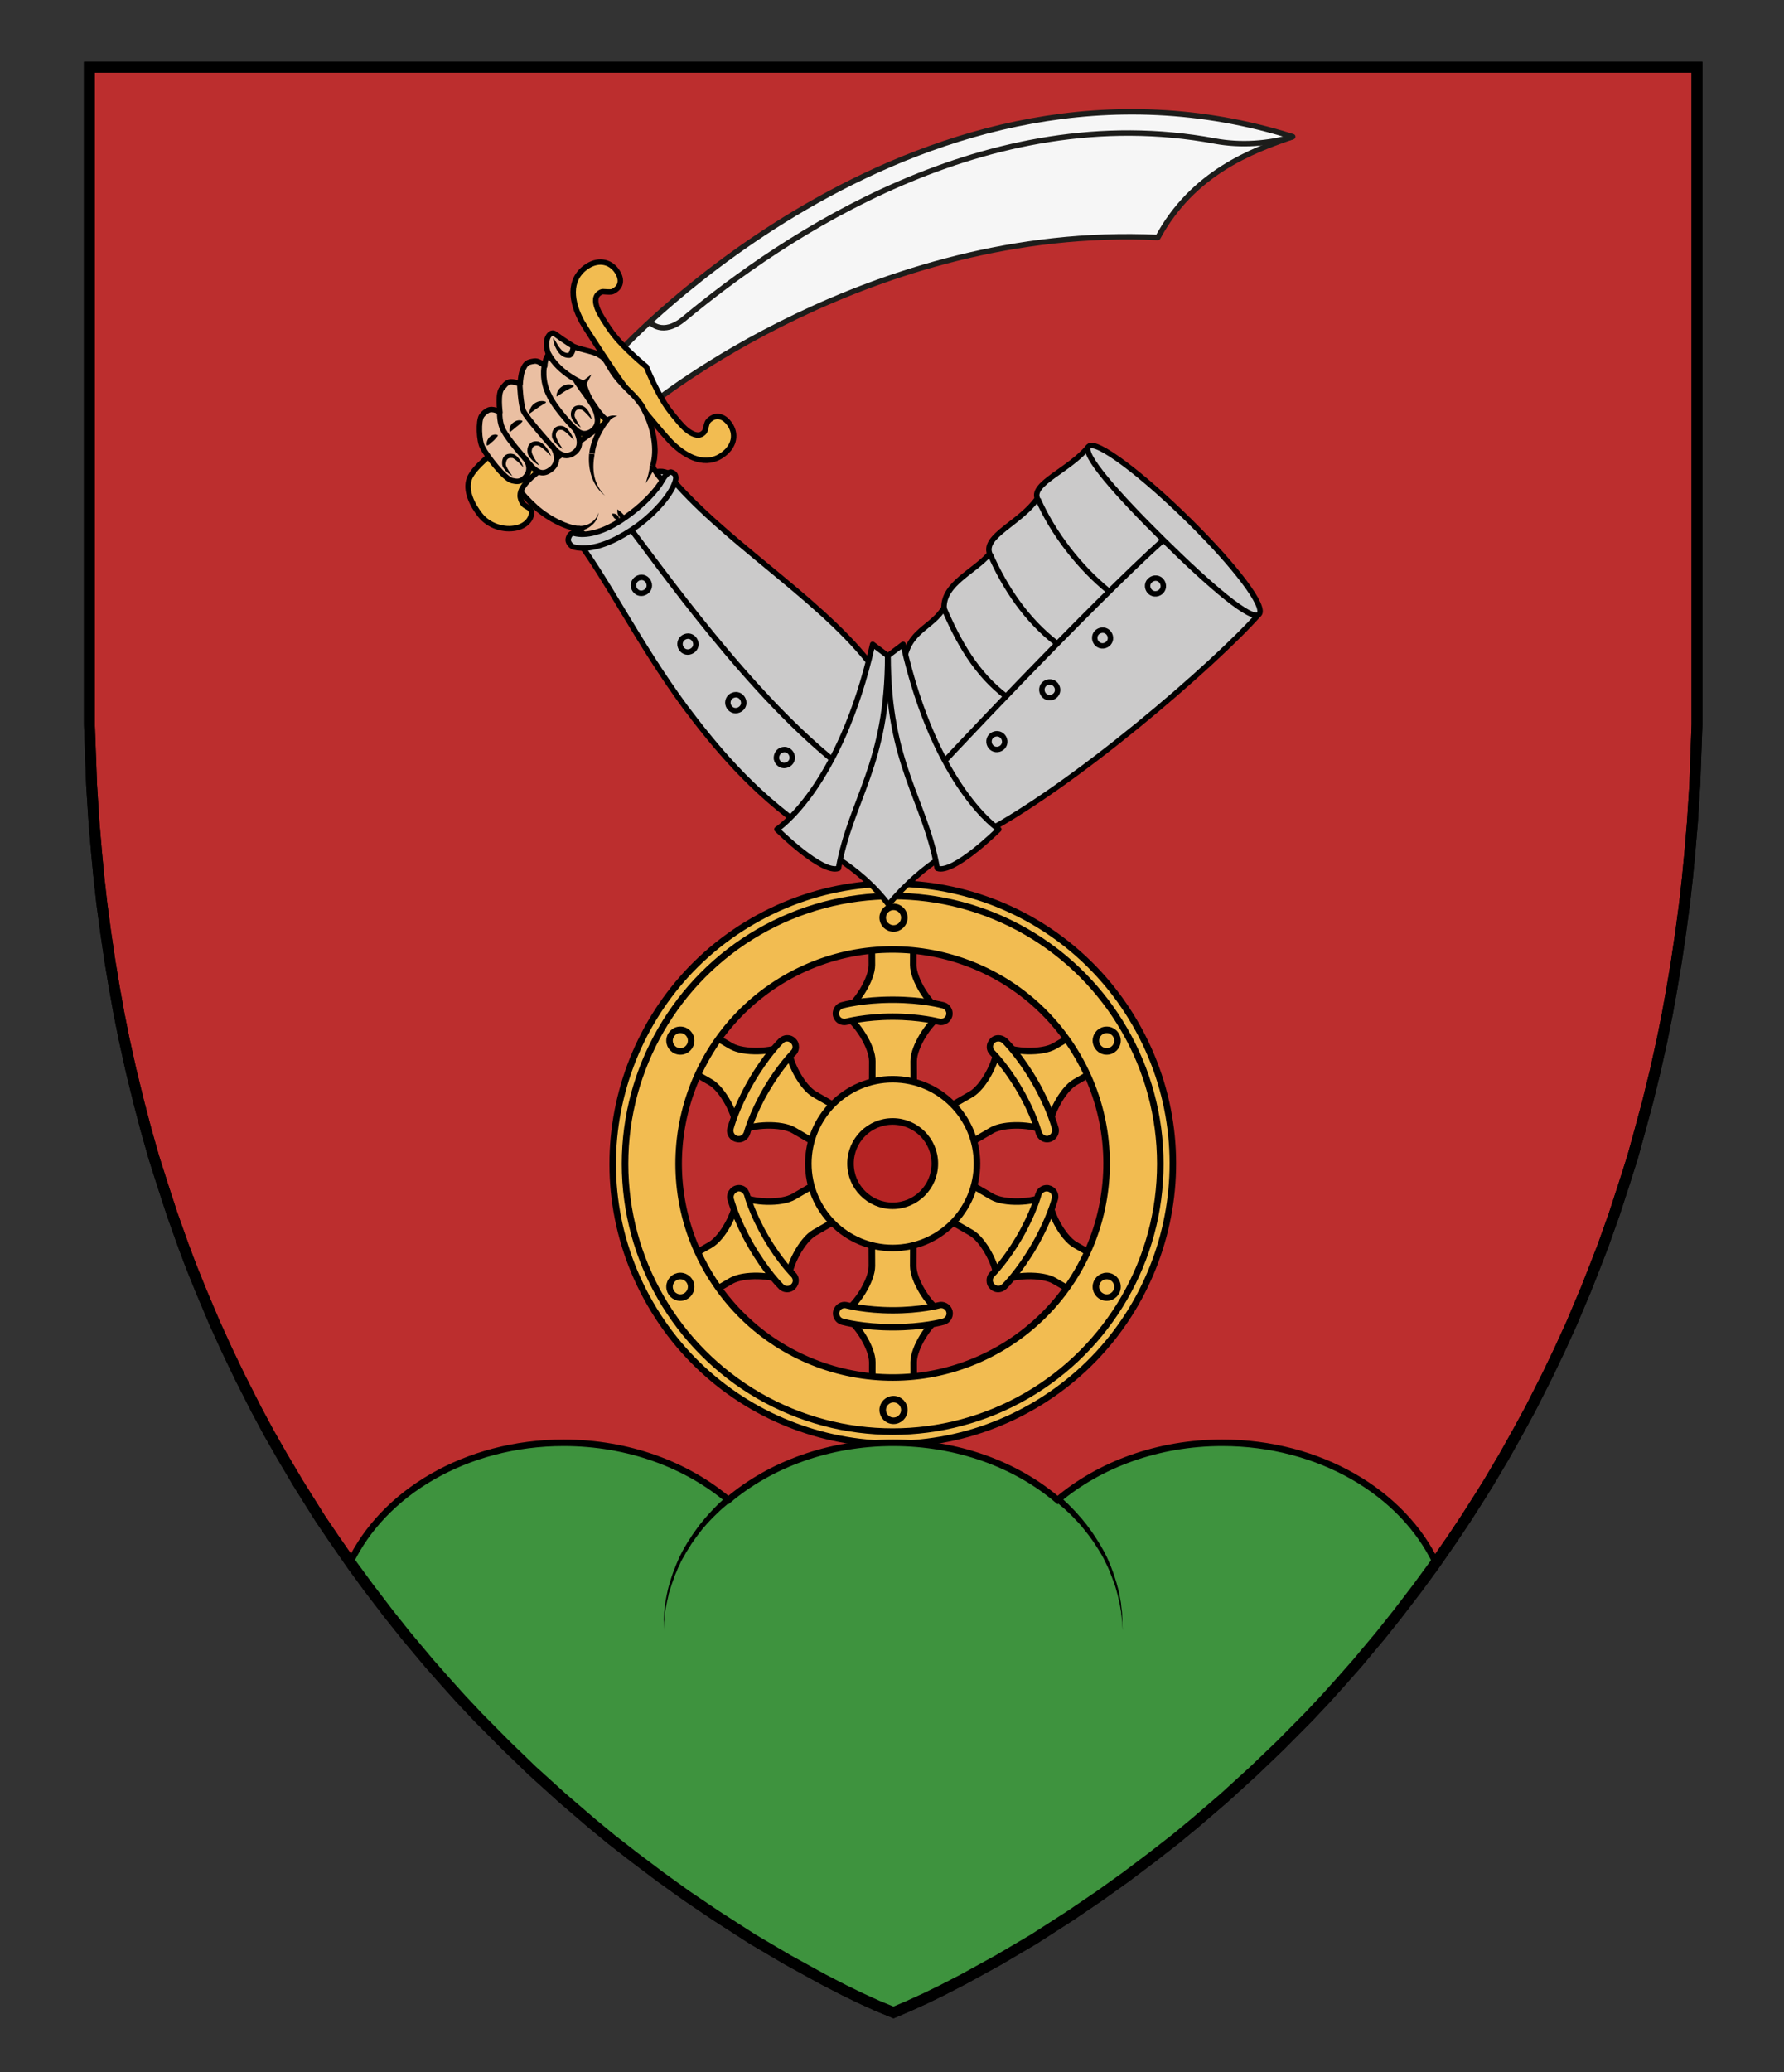 <?xml version="1.0" encoding="UTF-8" standalone="no"?>
<svg
   xmlns:dc="http://purl.org/dc/elements/1.1/"
   xmlns:cc="http://creativecommons.org/ns#"
   xmlns:rdf="http://www.w3.org/1999/02/22-rdf-syntax-ns#"
   xmlns:svg="http://www.w3.org/2000/svg"
   xmlns="http://www.w3.org/2000/svg"
   xmlns:sodipodi="http://sodipodi.sourceforge.net/DTD/sodipodi-0.dtd"
   xmlns:inkscape="http://www.inkscape.org/namespaces/inkscape"
   version="1.1"
   id="Layer_1"
   x="0px"
   y="0px"
   width="820px"
   height="952px"
   viewBox="0 0 820 952"
   enable-background="new 0 0 820 952"
   xml:space="preserve"
   inkscape:version="1.0.1 (3bc2e813f5, 2020-09-07)"
   sodipodi:docname="Bedekovic.svg"><rect x="0" y="0" width="820" height="952" fill="#333333" stroke="none"/><defs
     id="defs17"><linearGradient
       id="SVGID_1_"
       gradientUnits="userSpaceOnUse"
       x1="378.936"
       y1="597.667"
       x2="382.276"
       y2="597.667"
       gradientTransform="matrix(0.369,-0.929,0.929,0.369,-511.215,451.793)"><stop
         offset="0"
         style="stop-color:#FFFFFF"
         id="stop104" /><stop
         offset="1"
         style="stop-color:#000000"
         id="stop106" /></linearGradient></defs><sodipodi:namedview
     pagecolor="#ffffff"
     bordercolor="#666666"
     borderopacity="1"
     objecttolerance="10"
     gridtolerance="10"
     guidetolerance="10"
     inkscape:pageopacity="0"
     inkscape:pageshadow="2"
     inkscape:window-width="687"
     inkscape:window-height="480"
     id="namedview15"
     showgrid="false"
     inkscape:zoom="0.24789916"
     inkscape:cx="410"
     inkscape:cy="476"
     inkscape:window-x="0"
     inkscape:window-y="0"
     inkscape:window-maximized="0"
     inkscape:current-layer="Layer_1"
     inkscape:document-rotation="0" /><g
     id="g948"
     transform="translate(185,56.1)"><g
       id="Layer_4_4_"><path
         fill="#bc2e2e"
         d="m 595,-25.2 c 0,0 0,270.8 0,286.7 0,463.8 -369.3,606.9 -369.3,606.9 0,0 -368.7,-143.1 -368.7,-606.9 0,-15.9 0,-286.7 0,-286.7 z"
         id="path4" /></g><g
       style="stroke-width:1.027"
       transform="matrix(0.974,0,0,0.974,-308.931,66.643)"
       id="g203"><g
         style="stroke-width:1.027"
         id="g179-3"><path
           style="fill:#f2bc51;fill-opacity:1;stroke:#000000;stroke-width:3.082;stroke-miterlimit:10"
           d="m 525.7,350.8 c 5.8,-3.5 13,-14.9 13,-21.7 0,-8 -0.1,-20.1 -0.1,-20.1 h 19.7 c 0,0 -0.1,12.1 -0.1,20.1 0,6.8 7.2,18.2 13,21.7"
           id="path107-6"
           inkscape:connector-curvature="0" /><path
           style="fill:#f2bc51;fill-opacity:1;stroke:#000000;stroke-width:3.082;stroke-miterlimit:10"
           d="m 571.4,352.8 c -5.8,3.5 -13,14.9 -13,21.7 0,8 0.1,20.1 0.1,20.1 h -19.7 c 0,0 0.1,-12.1 0.1,-20.1 0,-6.8 -7.2,-18.2 -13,-21.7"
           id="path109-0"
           inkscape:connector-curvature="0" /><g
           style="stroke-width:1.027"
           id="g117-7"><g
             style="stroke-width:1.027"
             id="g115-1"><path
               style="fill:#f2bc51;fill-opacity:1;stroke-width:1.027"
               d="m 525.7,356.1 c -1.8,0 -3.4,-1.2 -3.9,-2.9 -0.6,-2.1 0.7,-4.3 2.8,-4.9 0.4,-0.1 9.8,-2.7 23.9,-2.7 14.1,0 23.5,2.5 23.9,2.7 2.1,0.6 3.4,2.8 2.8,4.9 -0.5,1.7 -2.1,2.9 -3.9,2.9 -0.4,0 -0.7,0 -1.1,-0.1 -0.1,0 -8.8,-2.4 -21.7,-2.4 -13,0 -21.7,2.3 -21.7,2.4 -0.3,0 -0.7,0.1 -1.1,0.1 z"
               id="path111-7"
               inkscape:connector-curvature="0" /><path
               style="stroke-width:1.027"
               d="m 548.5,347 c 14,0 23.1,2.5 23.5,2.6 1.3,0.4 2.1,1.8 1.7,3.1 -0.3,1.1 -1.3,1.8 -2.4,1.8 -0.2,0 -0.4,0 -0.7,-0.1 -0.1,0 -8.9,-2.4 -22.1,-2.4 -13.2,0 -22.1,2.4 -22.1,2.4 -0.2,0.1 -0.5,0.1 -0.7,0.1 -1.1,0 -2.1,-0.7 -2.4,-1.8 -0.4,-1.3 0.4,-2.7 1.7,-3.1 0.4,-0.1 9.5,-2.6 23.5,-2.6 m 0,-3 c -14.1,0 -23.3,2.4 -24.3,2.7 -2.9,0.8 -4.6,3.9 -3.8,6.8 0.7,2.4 2.8,4 5.3,4 0.5,0 1,-0.1 1.5,-0.2 0.1,0 8.6,-2.3 21.3,-2.3 12.7,0 21.3,2.3 21.3,2.3 0.5,0.1 1,0.2 1.5,0.2 2.5,0 4.6,-1.7 5.3,-4 0.8,-2.9 -0.9,-6 -3.8,-6.8 -1,-0.2 -10.2,-2.7 -24.3,-2.7 z"
               id="path113-8"
               inkscape:connector-curvature="0" /></g></g><path
           style="fill:#f2bc51;fill-opacity:1;stroke:#000000;stroke-width:3.082;stroke-miterlimit:10"
           d="m 571.4,494.8 c -5.8,3.5 -13,14.9 -13,21.7 0,8 0.1,20.1 0.1,20.1 h -19.7 c 0,0 0.1,-12.1 0.1,-20.1 0,-6.8 -7.2,-18.2 -13,-21.7"
           id="path119-0"
           inkscape:connector-curvature="0" /><path
           style="fill:#f2bc51;fill-opacity:1;stroke:#000000;stroke-width:3.082;stroke-miterlimit:10"
           d="m 525.7,492.8 c 5.8,-3.5 13,-14.9 13,-21.7 0,-8 -0.1,-20.1 -0.1,-20.1 h 19.7 c 0,0 -0.1,12.1 -0.1,20.1 0,6.8 7.2,18.2 13,21.7"
           id="path121"
           inkscape:connector-curvature="0" /><g
           style="stroke-width:1.027"
           id="g129-3"><g
             style="stroke-width:1.027"
             id="g127"><path
               style="fill:#f2bc51;fill-opacity:1;stroke-width:1.027"
               d="m 548.5,500 c -13.8,0 -22.9,-2.4 -23.9,-2.7 -2.1,-0.6 -3.4,-2.8 -2.8,-4.9 0.5,-1.7 2.1,-2.9 3.9,-2.9 0.4,0 0.7,0 1.1,0.1 0.1,0 8.8,2.4 21.7,2.4 13,0 21.7,-2.3 21.7,-2.4 0.3,-0.1 0.7,-0.1 1.1,-0.1 1.8,0 3.4,1.2 3.9,2.9 0.6,2.1 -0.7,4.3 -2.8,4.9 -1,0.3 -10,2.7 -23.9,2.7 z"
               id="path123"
               inkscape:connector-curvature="0" /><path
               style="stroke-width:1.027"
               d="m 571.4,491 c 1.1,0 2.1,0.7 2.4,1.8 0.4,1.3 -0.4,2.7 -1.7,3.1 -0.4,0.1 -9.5,2.6 -23.5,2.6 -14,0 -23.1,-2.5 -23.5,-2.6 -1.3,-0.4 -2.1,-1.8 -1.7,-3.1 0.3,-1.1 1.3,-1.8 2.4,-1.8 0.2,0 0.4,0 0.7,0.1 0.1,0 8.9,2.4 22.1,2.4 13.2,0 22.1,-2.4 22.1,-2.4 0.2,-0.1 0.4,-0.1 0.7,-0.1 m 0,-3 c -0.5,0 -1,0.1 -1.5,0.2 -0.1,0 -8.6,2.3 -21.3,2.3 -12.7,0 -21.3,-2.3 -21.3,-2.3 -0.5,-0.1 -1,-0.2 -1.5,-0.2 -2.5,0 -4.6,1.7 -5.3,4 -0.8,2.9 0.9,6 3.8,6.8 1,0.3 10.2,2.7 24.3,2.7 14.1,0 23.3,-2.4 24.3,-2.7 2.9,-0.8 4.6,-3.9 3.8,-6.8 -0.7,-2.4 -2.9,-4 -5.3,-4 z"
               id="path125-1"
               inkscape:connector-curvature="0" /></g></g><path
           style="fill:#f2bc51;fill-opacity:1;stroke:#000000;stroke-width:3.082;stroke-miterlimit:10"
           d="m 599.5,367 c 5.9,3.3 19.4,3.8 25.3,0.4 6.9,-4 17.3,-10.1 17.3,-10.1 l 9.9,17.1 c 0,0 -10.5,6 -17.4,10 -5.9,3.4 -12.2,15.4 -12.3,22.1"
           id="path131-2"
           inkscape:connector-curvature="0" /><path
           style="fill:#f2bc51;fill-opacity:1;stroke:#000000;stroke-width:3.082;stroke-miterlimit:10"
           d="m 620.6,407.5 c -5.9,-3.3 -19.4,-3.8 -25.3,-0.4 -6.9,4 -17.3,10.1 -17.3,10.1 l -9.9,-17.1 c 0,0 10.5,-6 17.4,-10 5.9,-3.4 12.2,-15.4 12.3,-22.1"
           id="path133-1"
           inkscape:connector-curvature="0" /><g
           style="stroke-width:1.027"
           id="g141"><g
             style="stroke-width:1.027"
             id="g139"><path
               style="fill:#f2bc51;fill-opacity:1;stroke-width:1.027"
               d="m 621.2,411.2 c -1.4,0 -2.8,-0.8 -3.5,-2 -0.2,-0.3 -0.3,-0.7 -0.4,-1 0,-0.1 -2.3,-8.8 -8.8,-20 -6.5,-11.2 -12.9,-17.6 -12.9,-17.6 -0.8,-0.7 -1.2,-1.7 -1.2,-2.8 0,-1.1 0.4,-2.1 1.1,-2.9 0.8,-0.8 1.8,-1.2 2.9,-1.2 1.1,0 2,0.4 2.8,1.1 0.3,0.3 7.2,7.1 14.2,19.4 6.9,12 9.4,21 9.6,22 0.5,2.1 -0.7,4.3 -2.9,4.9 -0.2,0 -0.6,0.1 -0.9,0.1 z"
               id="path135-9"
               inkscape:connector-curvature="0" /><path
               style="stroke-width:1.027"
               d="m 598.4,365.2 c 0.6,0 1.3,0.2 1.8,0.7 0.3,0.3 7,6.9 14,19 7,12.1 9.4,21.3 9.5,21.6 0.3,1.3 -0.5,2.7 -1.8,3.1 -0.2,0.1 -0.4,0.1 -0.6,0.1 -0.9,0 -1.7,-0.5 -2.2,-1.3 -0.1,-0.2 -0.2,-0.4 -0.3,-0.6 0,-0.1 -2.3,-8.9 -9,-20.4 -6.6,-11.5 -13.1,-17.9 -13.2,-18 -1,-1 -1,-2.6 0,-3.5 0.5,-0.5 1.1,-0.7 1.8,-0.7 m 0,-3 c -1.5,0 -2.9,0.6 -3.9,1.7 -1,1.1 -1.6,2.4 -1.6,3.9 0,1.5 0.6,2.8 1.7,3.9 0,0 6.3,6.3 12.7,17.3 6.4,11 8.7,19.6 8.7,19.6 0.1,0.5 0.3,0.9 0.6,1.4 1,1.7 2.8,2.8 4.8,2.8 0.5,0 0.9,-0.1 1.4,-0.2 2.9,-0.8 4.7,-3.8 4,-6.7 -0.3,-1 -2.8,-10.2 -9.8,-22.4 -7,-12.2 -13.7,-18.9 -14.5,-19.7 -1.3,-1.1 -2.7,-1.6 -4.1,-1.6 z"
               id="path137-7"
               inkscape:connector-curvature="0" /></g></g><path
           style="fill:#f2bc51;fill-opacity:1;stroke:#000000;stroke-width:3.082;stroke-miterlimit:10"
           d="m 497.6,478.5 c -5.9,-3.3 -19.4,-3.8 -25.3,-0.4 -6.9,4 -17.3,10.1 -17.3,10.1 l -9.9,-17.1 c 0,0 10.5,-6 17.4,-10 5.9,-3.4 12.2,-15.4 12.3,-22.1"
           id="path143-4"
           inkscape:connector-curvature="0" /><path
           style="fill:#f2bc51;fill-opacity:1;stroke:#000000;stroke-width:3.082;stroke-miterlimit:10"
           d="m 476.5,438 c 5.9,3.3 19.4,3.8 25.3,0.4 6.9,-4 17.3,-10.1 17.3,-10.1 l 9.9,17.1 c 0,0 -10.5,6 -17.4,10 -5.9,3.4 -12.2,15.4 -12.3,22.1"
           id="path145"
           inkscape:connector-curvature="0" /><g
           style="stroke-width:1.027"
           id="g153"><g
             style="stroke-width:1.027"
             id="g151"><path
               style="fill:#f2bc51;fill-opacity:1;stroke-width:1.027"
               d="m 498.7,481.9 c -1.1,0 -2.1,-0.4 -2.8,-1.1 -0.7,-0.7 -7.3,-7.4 -14.2,-19.4 -6.9,-12 -9.4,-21 -9.6,-22 -0.5,-2.1 0.7,-4.3 2.9,-4.9 0.3,-0.1 0.7,-0.1 1,-0.1 1.4,0 2.8,0.8 3.5,2 0.2,0.3 0.3,0.7 0.4,1 0,0.1 2.3,8.8 8.8,20 6.4,11.1 12.7,17.4 12.9,17.7 0.8,0.7 1.2,1.7 1.2,2.8 0,1.1 -0.4,2.1 -1.1,2.9 -0.9,0.7 -1.9,1.1 -3,1.1 z"
               id="path147-8"
               inkscape:connector-curvature="0" /><path
               style="stroke-width:1.027"
               d="m 475.9,435.9 c 0.9,0 1.7,0.5 2.2,1.3 0.1,0.2 0.2,0.4 0.3,0.6 0,0.1 2.3,8.9 9,20.4 6.6,11.5 13.1,17.9 13.2,18 1,1 1,2.6 0,3.5 -0.5,0.5 -1.1,0.8 -1.8,0.8 -0.6,0 -1.3,-0.2 -1.8,-0.7 -0.3,-0.3 -7,-6.9 -14,-19 -7,-12.1 -9.4,-21.3 -9.5,-21.6 -0.3,-1.3 0.5,-2.7 1.8,-3.1 0.2,-0.2 0.4,-0.2 0.6,-0.2 m 0,-3 v 0 c -0.5,0 -0.9,0.1 -1.4,0.2 -2.9,0.8 -4.7,3.8 -4,6.7 0.3,1 2.8,10.2 9.8,22.4 7,12.2 13.7,18.9 14.5,19.7 1,1 2.4,1.6 3.9,1.6 1.5,0 2.9,-0.6 3.9,-1.7 1,-1.1 1.6,-2.4 1.6,-3.9 0,-1.5 -0.6,-2.8 -1.7,-3.9 0,0 -6.3,-6.3 -12.7,-17.3 -6.4,-11 -8.7,-19.6 -8.7,-19.6 -0.1,-0.5 -0.3,-0.9 -0.6,-1.4 -0.8,-1.8 -2.6,-2.8 -4.6,-2.8 z"
               id="path149-4"
               inkscape:connector-curvature="0" /></g></g><path
           style="fill:#f2bc51;fill-opacity:1;stroke:#000000;stroke-width:3.082;stroke-miterlimit:10"
           d="m 497.6,367 c -5.9,3.3 -19.4,3.8 -25.3,0.4 -6.9,-4 -17.3,-10.1 -17.3,-10.1 l -9.9,17.1 c 0,0 10.5,6 17.4,10 5.9,3.4 12.2,15.4 12.3,22.1"
           id="path155"
           inkscape:connector-curvature="0" /><path
           style="fill:#f2bc51;fill-opacity:1;stroke:#000000;stroke-width:3.082;stroke-miterlimit:10"
           d="m 476.5,407.5 c 5.9,-3.3 19.4,-3.8 25.3,-0.4 6.9,4 17.3,10.1 17.3,10.1 l 9.9,-17.1 c 0,0 -10.5,-6 -17.4,-10 -5.9,-3.4 -12.2,-15.4 -12.3,-22.1"
           id="path157"
           inkscape:connector-curvature="0" /><g
           style="stroke-width:1.027"
           id="g165"><g
             style="stroke-width:1.027"
             id="g163"><path
               style="fill:#f2bc51;fill-opacity:1;stroke-width:1.027"
               d="m 475.9,411.2 c -0.3,0 -0.7,0 -1,-0.1 -2.1,-0.6 -3.4,-2.7 -2.9,-4.9 0.3,-1 2.7,-10 9.6,-22 6.9,-12 13.5,-18.6 14.2,-19.4 0.8,-0.7 1.8,-1.1 2.8,-1.1 1.1,0 2.1,0.4 2.9,1.2 0.8,0.8 1.2,1.8 1.1,2.9 0,1.1 -0.4,2.1 -1.2,2.8 -0.3,0.3 -6.5,6.5 -12.9,17.6 -6.5,11.3 -8.8,19.9 -8.8,20 -0.1,0.3 -0.2,0.7 -0.4,1 -0.7,1.2 -2,2 -3.4,2 z"
               id="path159"
               inkscape:connector-curvature="0" /><path
               style="stroke-width:1.027"
               d="m 498.7,365.2 c 0.6,0 1.3,0.3 1.8,0.8 1,1 1,2.6 0,3.5 -0.1,0.1 -6.5,6.5 -13.2,18 -6.6,11.5 -9,20.3 -9,20.4 -0.1,0.2 -0.1,0.4 -0.3,0.6 -0.4,0.8 -1.3,1.3 -2.2,1.3 -0.2,0 -0.4,0 -0.6,-0.1 -1.3,-0.3 -2.1,-1.7 -1.8,-3.1 0.1,-0.4 2.5,-9.5 9.5,-21.6 7,-12.1 13.7,-18.8 14,-19 0.5,-0.6 1.2,-0.8 1.8,-0.8 m 0,-3 c -1.4,0 -2.8,0.6 -3.9,1.6 -0.7,0.7 -7.5,7.5 -14.5,19.7 -7,12.2 -9.5,21.4 -9.8,22.4 -0.8,2.9 1,6 4,6.7 0.5,0.1 0.9,0.2 1.4,0.2 2,0 3.8,-1.1 4.8,-2.8 0.2,-0.4 0.4,-0.9 0.6,-1.4 0,-0.1 2.3,-8.6 8.7,-19.6 6.4,-11 12.6,-17.3 12.7,-17.3 1,-1 1.6,-2.4 1.6,-3.9 0,-1.5 -0.5,-2.9 -1.6,-3.9 -1.1,-1.2 -2.5,-1.7 -4,-1.7 z"
               id="path161"
               inkscape:connector-curvature="0" /></g></g><path
           style="fill:#f2bc51;fill-opacity:1;stroke:#000000;stroke-width:3.082;stroke-miterlimit:10"
           d="m 599.5,478.5 c 5.9,-3.3 19.4,-3.8 25.3,-0.4 6.9,4 17.3,10.1 17.3,10.1 l 9.9,-17.1 c 0,0 -10.5,-6 -17.4,-10 -5.9,-3.4 -12.2,-15.4 -12.3,-22.1"
           id="path167"
           inkscape:connector-curvature="0" /><path
           style="fill:#f2bc51;fill-opacity:1;stroke:#000000;stroke-width:3.082;stroke-miterlimit:10"
           d="m 620.6,438 c -5.9,3.3 -19.4,3.8 -25.3,0.4 -6.9,-4 -17.3,-10.1 -17.3,-10.1 l -9.9,17.1 c 0,0 10.5,6 17.4,10 5.9,3.4 12.2,15.4 12.3,22.1"
           id="path169"
           inkscape:connector-curvature="0" /><g
           style="stroke-width:1.027"
           id="g177-7"><g
             style="stroke-width:1.027"
             id="g175"><path
               style="fill:#f2bc51;fill-opacity:1;stroke-width:1.027"
               d="m 598.4,481.9 c -1.1,0 -2.1,-0.4 -2.9,-1.2 -0.8,-0.8 -1.2,-1.8 -1.1,-2.9 0,-1.1 0.4,-2.1 1.2,-2.8 0.1,-0.1 6.4,-6.4 12.9,-17.6 6.5,-11.3 8.8,-19.9 8.8,-20 0.1,-0.3 0.2,-0.7 0.4,-1 0.7,-1.2 2,-2 3.5,-2 0.3,0 0.7,0 1,0.1 2.1,0.6 3.4,2.7 2.9,4.9 -0.3,1 -2.7,10 -9.6,22 -7.1,12.3 -14,19.1 -14.2,19.4 -0.9,0.7 -1.9,1.1 -2.9,1.1 z"
               id="path171-5"
               inkscape:connector-curvature="0" /><path
               style="stroke-width:1.027"
               d="m 621.2,435.9 c 0.2,0 0.4,0 0.6,0.1 1.3,0.3 2.1,1.7 1.8,3.1 -0.1,0.4 -2.5,9.5 -9.5,21.6 -7,12.1 -13.7,18.8 -14,19 -0.5,0.5 -1.1,0.7 -1.8,0.7 -0.6,0 -1.3,-0.3 -1.8,-0.8 -1,-1 -1,-2.6 0,-3.5 0.1,-0.1 6.5,-6.5 13.2,-18 6.6,-11.5 9,-20.3 9,-20.4 0.1,-0.2 0.1,-0.4 0.3,-0.6 0.5,-0.7 1.3,-1.2 2.2,-1.2 m 0,-3 c -2,0 -3.8,1.1 -4.8,2.8 -0.2,0.4 -0.4,0.9 -0.6,1.4 0,0.1 -2.3,8.6 -8.7,19.6 -6.4,11 -12.6,17.3 -12.7,17.3 -1,1 -1.6,2.4 -1.6,3.9 0,1.5 0.5,2.9 1.6,3.9 1,1.1 2.4,1.7 3.9,1.7 1.4,0 2.8,-0.6 3.9,-1.6 0.7,-0.7 7.4,-7.5 14.5,-19.7 7,-12.2 9.5,-21.4 9.8,-22.4 0.8,-2.9 -1,-6 -4,-6.7 -0.4,-0.2 -0.8,-0.2 -1.3,-0.2 z"
               id="path173-5"
               inkscape:connector-curvature="0" /></g></g></g><path
         style="fill:#f2bc51;fill-opacity:1;stroke:#000000;stroke-width:3.082;stroke-miterlimit:10"
         d="m 614.6,537.3 c -63.2,36.5 -144,14.8 -180.5,-48.4 -36.5,-63.2 -14.8,-144 48.4,-180.5 63.2,-36.5 144,-14.8 180.5,48.4 36.5,63.2 14.8,144 -48.4,180.5 z m 21.3,-165 C 608,324 546.3,307.5 498,335.3 c -48.3,27.9 -64.8,89.6 -37,137.9 27.9,48.3 89.6,64.8 137.9,37 48.4,-27.9 64.9,-89.6 37,-137.9 z"
         id="path181-0"
         inkscape:connector-curvature="0" /><g
         style="stroke-width:1.027"
         id="g197-0"><circle
           style="fill:none;stroke:#000000;stroke-width:3.082;stroke-miterlimit:10"
           cx="548.5"
           cy="422.9"
           r="126.3"
           id="circle183" /><circle
           style="fill:none;stroke:#000000;stroke-width:3.082;stroke-miterlimit:10"
           cx="448.3"
           cy="480.9"
           r="5.1"
           id="circle185" /><circle
           style="fill:none;stroke:#000000;stroke-width:3.082;stroke-miterlimit:10"
           cx="649.5"
           cy="364.8"
           r="5.1"
           id="circle187" /><circle
           style="fill:none;stroke:#000000;stroke-width:3.082;stroke-miterlimit:10"
           cx="548.9"
           cy="306.8"
           r="5.1"
           id="circle189" /><circle
           style="fill:none;stroke:#000000;stroke-width:3.082;stroke-miterlimit:10"
           cx="548.9"
           cy="539"
           r="5.1"
           id="circle191" /><circle
           style="fill:none;stroke:#000000;stroke-width:3.082;stroke-miterlimit:10"
           cx="448.3"
           cy="364.8"
           r="5.1"
           id="circle193" /><circle
           style="fill:none;stroke:#000000;stroke-width:3.082;stroke-miterlimit:10"
           cx="649.5"
           cy="480.9"
           r="5.1"
           id="circle195" /></g><circle
         style="fill:#f2bc51;fill-opacity:1;stroke:#000000;stroke-width:3.082;stroke-miterlimit:10"
         cx="548.5"
         cy="422.8"
         r="39.8"
         id="circle199" /><circle
         style="fill:#b52424;stroke:#000000;stroke-width:3.082;stroke-miterlimit:10"
         cx="548.5"
         cy="422.8"
         r="19.9"
         id="circle201" /></g><g
       id="Layer_2_6_"><g
         id="g9"><polygon
           fill="none"
           stroke="#000000"
           stroke-width="5"
           stroke-miterlimit="10"
           points="364.4,781.2 377.8,769.7 391.4,757.3 403.5,745.7 416.4,732.7 424.3,724.3 431.5,716.3 438.9,707.9 449.7,695 457.5,685.2 466.6,673.3 474,663.2 482.6,650.8 488.8,641.5 495.5,631 499.3,624.9 506.4,612.9 512.4,602.2 518.4,591.2 526,576.2 531.8,564.1 537.4,551.8 543.9,536.4 548.2,525.5 551.8,516.2 557,501.6 561.4,488.1 565.4,475.5 568.9,462.8 572.3,450.2 575.9,435.5 579.1,421 581.4,409.5 583.5,397.8 585.5,385.8 587.5,372.3 589.3,358.8 590.6,347.2 591.7,335.7 592.9,321.6 594,304.3 594.4,293.1 595,276.8 595,-25.2 -143.9,-25.2 -143.9,276.8 -143.3,293.1 -142.9,304.3 -141.8,321.6 -140.6,335.7 -139.5,347.2 -138.2,358.8 -136.4,372.3 -134.4,385.8 -132.4,397.8 -130.3,409.5 -128,421 -124.8,435.5 -121.2,450.2 -117.9,462.8 -114.3,475.5 -110.3,488.1 -105.9,501.6 -100.7,516.2 -97.2,525.5 -92.8,536.4 -86.3,551.8 -80.7,564.1 -74.9,576.2 -67.3,591.2 -61.4,602.2 -55.3,612.9 -48.2,624.9 -44.4,631 -37.8,641.5 -31.5,650.8 -22.9,663.2 -15.5,673.3 -6.4,685.2 1.4,695 12.2,707.9 19.6,716.3 26.8,724.3 34.7,732.7 47.6,745.7 59.6,757.3 73.3,769.7 86.7,781.2 95.9,788.8 106.7,797.2 118.8,806.3 130.7,814.8 144.1,823.9 160.9,834.7 177.2,844.3 193.4,853.2 202.9,858.1 210.7,861.9 218.4,865.4 225.7,868.4 232.7,865.4 240.4,861.9 248.2,858.1 257.7,853.2 273.9,844.3 290.2,834.7 307,823.9 320.4,814.8 332.3,806.3 344.4,797.2 355.2,788.8 "
           id="polygon7" /></g></g><path
       fill="#3e933e"
       stroke="#000000"
       stroke-width="3"
       stroke-miterlimit="10"
       d="m 225.5,606.7 c -29.7,0 -56.5,10.1 -75.7,26.3 -19.2,-16.2 -46,-26.3 -75.7,-26.3 -44.8,0 -83,22.9 -98.3,55.3 l 1.2,1.7 7.4,10.1 9.1,11.9 7.9,9.8 10.8,12.8 7.4,8.5 7.2,7.9 7.9,8.4 12.9,13.1 12,11.5 13.6,12.4 13.4,11.5 9.3,7.6 10.7,8.5 12.1,9.1 11.9,8.5 13.4,9.1 16.8,10.7 16.3,9.7 16.2,8.9 9.5,4.9 7.8,3.8 7.7,3.5 7.3,2.9 7,-2.9 7.7,-3.5 7.8,-3.8 9.5,-4.9 16.2,-8.9 16.3,-9.7 16.8,-10.7 13.4,-9.1 11.9,-8.5 12.1,-9.1 10.7,-8.5 9.3,-7.6 13.4,-11.5 13.6,-12.4 12,-11.5 12.9,-13.1 7.9,-8.4 7.2,-7.9 7.4,-8.5 10.8,-12.8 7.9,-9.8 9.1,-11.9 7.4,-10.1 1.2,-1.7 c -15.3,-32.4 -53.6,-55.3 -98.3,-55.3 -29.7,0 -56.5,10.1 -75.7,26.3 -19.1,-16.3 -45.9,-26.3 -75.6,-26.3 z"
       id="path12" /><g
       id="g22"><g
         id="g16"><path
           d="m 120.1,692.9 c 0,0 0,-1.1 0,-3 0,-0.5 0,-1 0,-1.6 0,-0.6 0.1,-1.2 0.1,-1.8 0,-0.7 0.1,-1.4 0.1,-2.1 0.1,-0.7 0.2,-1.5 0.3,-2.3 0.1,-0.8 0.2,-1.7 0.3,-2.5 0.2,-0.9 0.3,-1.8 0.5,-2.7 0.2,-0.9 0.4,-1.8 0.6,-2.8 0.2,-0.9 0.5,-1.9 0.8,-2.9 0.6,-1.9 1.2,-4 2,-6 0.4,-1 0.8,-2 1.2,-3 0.4,-1 0.9,-2 1.3,-3 0.5,-1 1,-1.9 1.5,-2.9 0.5,-1 1.1,-1.9 1.6,-2.8 0.5,-0.9 1.1,-1.9 1.7,-2.7 0.6,-0.9 1.1,-1.8 1.7,-2.6 1.2,-1.6 2.3,-3.3 3.5,-4.7 0.6,-0.7 1.2,-1.4 1.7,-2.1 0.6,-0.7 1.2,-1.3 1.7,-1.9 1.1,-1.2 2.1,-2.3 3.1,-3.3 0.5,-0.5 0.9,-0.9 1.3,-1.3 0.4,-0.4 0.8,-0.8 1.2,-1.1 1.4,-1.3 2.2,-2.1 2.2,-2.1 l 1.9,2.3 c 0,0 -0.8,0.7 -2.2,1.9 -0.4,0.3 -0.7,0.6 -1.2,1 -0.4,0.4 -0.9,0.8 -1.3,1.2 -0.9,0.9 -2,1.9 -3.1,3 -0.6,0.6 -1.1,1.2 -1.7,1.8 -0.6,0.6 -1.2,1.3 -1.8,2 -1.2,1.3 -2.4,2.9 -3.6,4.5 -0.6,0.8 -1.2,1.6 -1.8,2.5 -0.6,0.8 -1.2,1.7 -1.7,2.6 -0.5,0.9 -1.2,1.8 -1.7,2.7 -0.5,0.9 -1,1.9 -1.6,2.8 -0.5,0.9 -1,1.9 -1.4,2.9 -0.5,0.9 -0.9,1.9 -1.3,2.9 -0.9,1.9 -1.5,3.9 -2.2,5.8 -0.3,1 -0.6,1.9 -0.9,2.8 -0.3,0.9 -0.6,1.8 -0.7,2.7 -0.2,0.9 -0.4,1.8 -0.6,2.6 -0.2,0.8 -0.3,1.7 -0.5,2.5 -0.1,0.8 -0.3,1.6 -0.4,2.3 -0.1,0.7 -0.2,1.4 -0.2,2.1 -0.1,0.7 -0.1,1.3 -0.2,1.8 -0.1,0.6 -0.1,1.1 -0.1,1.6 -0.1,1.8 -0.1,2.9 -0.1,2.9 z"
           id="path14" /></g><g
         id="g20"><path
           d="m 331,692.9 c 0,0 -0.1,-1.1 -0.2,-3 0,-0.5 0,-1 -0.1,-1.6 -0.1,-0.6 -0.1,-1.2 -0.2,-1.8 -0.1,-0.7 -0.2,-1.3 -0.2,-2.1 -0.1,-0.7 -0.3,-1.5 -0.4,-2.3 -0.1,-0.8 -0.3,-1.6 -0.5,-2.5 -0.2,-0.8 -0.4,-1.7 -0.6,-2.6 -0.2,-0.9 -0.5,-1.8 -0.7,-2.7 -0.3,-0.9 -0.5,-1.9 -0.9,-2.8 -0.7,-1.9 -1.4,-3.9 -2.2,-5.8 -0.4,-1 -0.8,-1.9 -1.3,-2.9 -0.5,-1 -0.9,-1.9 -1.4,-2.9 -0.5,-0.9 -1,-1.9 -1.6,-2.8 -0.5,-0.9 -1.1,-1.8 -1.7,-2.7 -0.6,-0.9 -1.1,-1.8 -1.7,-2.6 -0.6,-0.8 -1.2,-1.7 -1.8,-2.5 -1.3,-1.6 -2.4,-3.1 -3.6,-4.5 -0.6,-0.7 -1.2,-1.4 -1.8,-2 -0.6,-0.6 -1.2,-1.2 -1.7,-1.8 -1.1,-1.2 -2.2,-2.2 -3.1,-3 -0.5,-0.4 -0.9,-0.9 -1.3,-1.2 -0.4,-0.4 -0.8,-0.7 -1.2,-1 -1.4,-1.2 -2.2,-1.9 -2.2,-1.9 l 1.9,-2.3 c 0,0 0.8,0.7 2.2,2.1 0.3,0.3 0.7,0.7 1.2,1.1 0.4,0.4 0.8,0.9 1.3,1.3 0.9,1 2,2 3.1,3.3 0.5,0.6 1.1,1.3 1.7,1.9 0.6,0.7 1.1,1.4 1.7,2.1 1.2,1.4 2.3,3.1 3.5,4.7 0.6,0.9 1.1,1.7 1.7,2.6 0.6,0.9 1.1,1.8 1.7,2.7 0.5,0.9 1.1,1.9 1.6,2.8 0.5,1 1,1.9 1.5,2.9 0.5,1 0.9,2 1.3,3 0.5,1 0.8,2 1.2,3 0.8,2 1.4,4 2,6 0.3,1 0.5,2 0.8,2.9 0.2,0.9 0.5,1.9 0.6,2.8 0.2,0.9 0.3,1.8 0.5,2.7 0.2,0.9 0.2,1.7 0.3,2.5 0.1,0.8 0.2,1.6 0.3,2.3 0.1,0.7 0.1,1.4 0.1,2.1 0,0.7 0.1,1.3 0.1,1.8 0,0.6 0,1.1 0,1.6 0.1,2 0.1,3.1 0.1,3.1 z"
           id="path18" /></g></g><g
       id="Layer_2"><g
         id="Layer_3"><g
           id="Layer_1_copy_2"><g
             id="g97"><polygon
               fill="none"
               stroke="#000000"
               stroke-width="5"
               stroke-miterlimit="10"
               points="344.4,797.2 355.2,788.8 364.4,781.2 377.8,769.7 391.4,757.3 403.5,745.7 416.4,732.7 424.3,724.3 431.5,716.3 438.9,707.9 449.7,695 457.5,685.2 466.6,673.3 474,663.2 482.6,650.8 488.8,641.5 495.5,631 499.3,624.9 506.4,612.9 512.4,602.2 518.4,591.2 526,576.2 531.8,564.1 537.4,551.8 543.9,536.4 548.2,525.5 551.8,516.2 557,501.6 561.4,488.1 565.4,475.5 568.9,462.8 572.3,450.2 575.9,435.5 579.1,421 581.4,409.5 583.5,397.8 585.5,385.8 587.5,372.3 589.3,358.8 590.6,347.2 591.7,335.7 592.9,321.6 594,304.3 594.4,293.1 595,276.8 595,-25.2 -143.9,-25.2 -143.9,276.8 -143.3,293.1 -142.9,304.3 -141.8,321.6 -140.6,335.7 -139.5,347.2 -138.2,358.8 -136.4,372.3 -134.4,385.8 -132.4,397.8 -130.3,409.5 -128,421 -124.8,435.5 -121.2,450.2 -117.9,462.8 -114.3,475.5 -110.3,488.1 -105.9,501.6 -100.7,516.2 -97.2,525.5 -92.8,536.4 -86.3,551.8 -80.7,564.1 -74.9,576.2 -67.3,591.2 -61.4,602.2 -55.3,612.9 -48.2,624.9 -44.4,631 -37.8,641.5 -31.5,650.8 -22.9,663.2 -15.5,673.3 -6.4,685.2 1.4,695 12.2,707.9 19.6,716.3 26.8,724.3 34.7,732.7 47.6,745.7 59.6,757.3 73.3,769.7 86.7,781.2 95.9,788.8 106.7,797.2 118.8,806.3 130.6,814.8 144.1,823.9 160.9,834.7 177.2,844.3 193.4,853.2 202.9,858.1 210.7,861.9 218.4,865.4 225.7,868.4 232.7,865.4 240.4,861.9 248.2,858.1 257.7,853.2 273.9,844.3 290.2,834.7 307,823.9 320.4,814.8 332.3,806.3 "
               id="polygon95" /></g></g></g></g><g
       id="g277"><g
         id="g117"><g
           id="g115"><g
             id="g113"><linearGradient
               id="linearGradient1030"
               gradientUnits="userSpaceOnUse"
               x1="378.936"
               y1="597.667"
               x2="382.276"
               y2="597.667"
               gradientTransform="matrix(0.369,-0.929,0.929,0.369,-511.215,451.793)"><stop
                 offset="0"
                 style="stop-color:#FFFFFF"
                 id="stop1026" /><stop
                 offset="1"
                 style="stop-color:#000000"
                 id="stop1028" /></linearGradient><path
               fill="url(#SVGID_1_)"
               d="m 181.6,315.5 c 1.1,2.8 3.4,5 6.1,6"
               id="path109"
               style="fill:url(#SVGID_1_)" /><path
               d="m 181.6,315.5 c 0.7,0.5 1.3,1 1.8,1.4 0.5,0.5 1,0.9 1.5,1.4 0.5,0.5 0.9,0.9 1.4,1.4 0.5,0.5 0.9,1.1 1.5,1.8 -0.9,0.2 -1.7,0.1 -2.5,-0.1 -0.8,-0.3 -1.5,-0.7 -2.1,-1.3 -0.6,-0.6 -1.1,-1.3 -1.3,-2.1 -0.4,-0.8 -0.5,-1.6 -0.3,-2.5 z"
               id="path111" /></g></g></g><g
         id="g129"><path
           fill="#cbcaca"
           stroke="#000000"
           stroke-width="2.5"
           stroke-linejoin="round"
           stroke-miterlimit="10"
           d="m 315.4,149 c -8.7,10.8 -26.4,16.9 -23.6,23.9 -7.9,11.3 -25,17.2 -21.9,25.4 -7.1,8.3 -21.2,13.6 -21,24.8 -5.6,9.4 -16.4,10.2 -18.5,25.1 l 8.4,35 24.9,45.2 C 307.2,306.5 374.4,248 393.6,226.1"
           id="path119" /><path
           id="path92-7_2_"
           fill="none"
           stroke="#000000"
           stroke-width="2.5"
           stroke-miterlimit="10"
           d="m 272.9,281 c 2,-0.2 3.7,1.3 3.9,3.3 0.2,2 -1.3,3.7 -3.3,3.9 -2,0.2 -3.7,-1.3 -3.9,-3.3 -0.2,-2.1 1.3,-3.7 3.3,-3.9 z" /><path
           id="path92-7_3_"
           fill="none"
           stroke="#000000"
           stroke-width="2.5"
           stroke-miterlimit="10"
           d="m 297.2,257.2 c 2,-0.2 3.7,1.3 3.9,3.3 0.2,2 -1.3,3.7 -3.3,3.9 -2,0.2 -3.7,-1.3 -3.9,-3.3 -0.2,-2.1 1.3,-3.7 3.3,-3.9 z" /><path
           id="path92-7_4_"
           fill="none"
           stroke="#000000"
           stroke-width="2.5"
           stroke-miterlimit="10"
           d="m 321.5,233.4 c 2,-0.2 3.7,1.3 3.9,3.3 0.2,2 -1.3,3.7 -3.3,3.9 -2,0.2 -3.7,-1.3 -3.9,-3.3 -0.2,-2.1 1.3,-3.7 3.3,-3.9 z" /><path
           id="path92-7_5_"
           fill="none"
           stroke="#000000"
           stroke-width="2.5"
           stroke-miterlimit="10"
           d="m 345.8,209.5 c 2,-0.2 3.7,1.3 3.9,3.3 0.2,2 -1.3,3.7 -3.3,3.9 -2,0.2 -3.7,-1.3 -3.9,-3.3 -0.2,-2 1.3,-3.6 3.3,-3.9 z" /><path
           fill="none"
           stroke="#000000"
           stroke-width="2.5"
           stroke-linejoin="round"
           stroke-miterlimit="10"
           d="M 349.7,192 C 318.1,220.2 243.9,298.6 238.2,305.5"
           id="path125" /><path
           fill="#cbcaca"
           stroke="#000000"
           stroke-width="2.5"
           stroke-linejoin="round"
           stroke-miterlimit="10"
           d="m 315.4,149 c 3.3,-3.4 24.7,12.9 46.3,34.2 21.6,21.3 35.3,39.6 32,42.9 -3.3,3.4 -22.4,-12.9 -44,-34.2 -21.6,-21.3 -37.6,-39.5 -34.3,-42.9 z"
           id="path127" /></g><path
         fill="none"
         stroke="#000000"
         stroke-width="2.5"
         stroke-linejoin="round"
         stroke-miterlimit="10"
         d="m 270.1,198.5 c 6.9,15.6 16.7,30.3 30.8,41.1"
         id="path131" /><path
         fill="none"
         stroke="#000000"
         stroke-width="2.5"
         stroke-linejoin="round"
         stroke-miterlimit="10"
         d="m 292.1,173.2 c 6.9,15.6 19,31.4 32.7,42.4"
         id="path133" /><path
         fill="none"
         stroke="#000000"
         stroke-width="2.5"
         stroke-linejoin="round"
         stroke-miterlimit="10"
         d="m 248.7,222.9 c 6.8,16 15,30.5 28.7,40.9"
         id="path135" /><g
         id="g269"><path
           fill="#cbcaca"
           stroke="#000000"
           stroke-width="2.5"
           stroke-linejoin="round"
           stroke-miterlimit="10"
           d="m 121.6,161.1 c -9.8,-5 -42.9,20.6 -43.1,28.4 l 29.9,17.6 19.3,-15.2 z"
           id="path137" /><path
           fill="#eabfa2"
           stroke="#000000"
           stroke-width="2.5"
           stroke-linejoin="round"
           stroke-miterlimit="10"
           d="m 109.9,130.3 c 5.9,10.1 7.2,20.8 5,27.7 2.1,4.5 6.7,9 10.4,12.4 l -31.9,35.7 c -3.9,-8 -6.3,-13.1 -12.6,-19.4 -4.4,-0.1 -13.3,-4.1 -19.6,-9.8 -7.9,-7.1 -7.9,-9.9 -16.6,-16.9 -4.5,-3.6 1.5,-11.9 4.7,-14.6 3.9,-3.2 9,-4.6 12.5,-8.2 6.1,-6.1 6.4,-17.2 13.9,-21.5 8.3,-4.8 17.3,3.5 22.4,9.2"
           id="path139" /><g
           id="g169"><g
             id="g167"><g
               id="Layer_2_2_"><path
                 fill="#f2bc51"
                 stroke="#000000"
                 stroke-width="2.5"
                 stroke-miterlimit="10"
                 d="m 41.9,151 1.2,12 10.5,3.8 c 0,0 53.7,-38.7 53.3,-38.6 2.3,-3 0.4,-7.3 -2.6,-11.4 -2.9,-3.8 -5.9,-7.4 -9.4,-6.1 0,-0.1 -53,40.3 -53,40.3 z"
                 id="path141" /><g
                 id="g145"><path
                   fill="none"
                   stroke="#000000"
                   stroke-width="2.5"
                   stroke-miterlimit="10"
                   d="m 86.8,117 c -1.7,2.5 -0.2,7 2.7,10.8 2.7,3.6 6.6,6.5 9.5,5.6"
                   id="path143" /></g><path
                 fill="none"
                 stroke="#000000"
                 stroke-width="2.5"
                 stroke-miterlimit="10"
                 d="m 76.9,124.4 c -1.7,2.5 -0.2,7 2.7,10.8 2.7,3.6 6.6,6.5 9.5,5.6"
                 id="path147" /><path
                 fill="none"
                 stroke="#000000"
                 stroke-width="2.5"
                 stroke-miterlimit="10"
                 d="m 66.9,131.8 c -1.7,2.5 -0.2,7 2.7,10.8 2.7,3.6 6.6,6.5 9.5,5.6"
                 id="path149" /><path
                 fill="#f2bc51"
                 stroke="#000000"
                 stroke-width="2.5"
                 stroke-miterlimit="10"
                 d="m 52.4,186.4 c -5.7,1.3 -12.7,-0.8 -16.7,-5.9 -3.7,-4.7 -6.9,-11.2 -5,-16.6 2.2,-6.3 15.6,-15.6 22.3,-20.7 l 0.2,0.3 c -0.5,2.6 0.9,6.2 3.3,9.3 2.2,2.9 5.1,5.3 7.7,5.7 l 0.4,0.5 c -3.7,2.7 -11.6,8.5 -10.4,13.6 1.2,5.1 4.7,3.4 5.1,6.6 0.2,2.9 -2.4,6.2 -6.9,7.2 z"
                 id="path151" /><g
                 id="g160"><g
                   id="Layer_2_9_"><g
                     id="g157"><g
                       id="Layer_2_10_"><g
                         id="Layer_4_1_"><path
                           fill-rule="evenodd"
                           clip-rule="evenodd"
                           fill="#f6f6f6"
                           stroke="#1d1d1b"
                           stroke-width="2.5"
                           stroke-linejoin="round"
                           stroke-miterlimit="10"
                           d="m 100.4,104.7 13.5,25.3 c 0,0 101.7,-83.2 233.3,-77 16.1,-29.7 43.2,-39.9 62,-46.3 -170.4,-53.7 -309.8,99.2 -308.8,98 z"
                           id="path153" /></g></g></g></g></g><path
                 fill-rule="evenodd"
                 clip-rule="evenodd"
                 fill="none"
                 stroke="#1d1d1b"
                 stroke-width="2.5"
                 stroke-linejoin="round"
                 stroke-miterlimit="10"
                 d="M 409.2,6.7 C 397.9,10 385.4,10.9 373.4,8.7 268.5,-10.9 174.9,52.6 129.5,90.3 119.5,98.6 113.9,92 113.9,92"
                 id="path162" /></g><path
               fill="#f2bc51"
               stroke="#000000"
               stroke-width="2.5"
               stroke-linejoin="round"
               stroke-miterlimit="10"
               d="m 123.4,147 c -3.8,-3.9 -17.8,-20.8 -22,-26.6 v 0 0 c -4.3,-5.8 -16.3,-24.1 -19,-28.8 -4.9,-9.1 -6.2,-18.9 1.7,-24.8 5.4,-4 11,-3 14.2,1.3 2.2,3 2.8,6.6 -0.3,8.9 -1.7,1.3 -2.5,1 -3.9,1 -1.6,0 -2.3,-0.5 -3.8,0.7 -2.4,1.8 -1.4,5.2 -0.6,7.2 0.9,2.4 4.1,7.3 6.4,10.5 5.3,7.3 16,16 16,16 v 0 0 0 0 c 0,0 5.1,12.8 10.6,20 2.4,3.1 6.1,7.7 8.2,9.2 1.7,1.3 4.7,3.2 7,1.5 1.5,-1.1 1.2,-1.9 1.7,-3.4 0.4,-1.4 0.4,-2.2 2.1,-3.4 3.1,-2.3 6.5,-0.7 8.6,2.3 3.2,4.4 2.5,10 -2.8,14 -7.8,5.9 -16.8,1.7 -24.1,-5.6 z"
               id="path165" /></g></g><g
           id="g211"><path
             fill="#eabfa2"
             stroke="#000000"
             stroke-width="2.5"
             stroke-linejoin="round"
             stroke-miterlimit="10"
             d="m 79.5,118.1 c 0.2,1.1 5.2,7.7 5.3,7.9 1,1.9 3.8,4.6 4.6,8.9 0.5,2.1 0.6,5 -2.6,7.2 -3.7,2.3 -6.1,0.2 -7.7,-1.4 1.5,2.1 4.1,7.7 0.2,10.9 -5.6,4.6 -10.1,-2.3 -10.1,-2.3 0,0 3.8,5.5 -0.2,9.6 -4,3.6 -6.6,2 -8.6,0.3 -1.1,-0.9 -4.1,-4.7 -4.1,-4.7 0,0 4.4,4.8 -0.4,9.2 -2.2,1.9 -3.9,1.3 -5.5,1 -3.5,-0.8 -11.6,-11.3 -13.5,-15.1 -1.8,-3 -2.1,-12.4 -0.5,-14.7 0.8,-1.1 1.9,-2 2.9,-2.5 2.3,-1.2 5.5,0.9 5.5,0.9 0,-0.2 -1.2,-8.8 1,-11.1 1.1,-1.1 1.5,-2.2 3.3,-2.8 1.3,-0.4 3.5,0.3 5,0.9 0.1,-1.8 0.4,-4.5 1,-6.1 1.5,-3.6 2.3,-3.9 5.4,-4.4 1.6,-0.3 3.6,1 4.9,2.2 0,-2.5 1.2,-6.3 4.8,-7.7 2.1,-0.8 3,0.2 5.3,2.3 z"
             id="path171" /><path
             fill="none"
             stroke="#000000"
             stroke-width="2.5"
             stroke-miterlimit="10"
             d="m 44.7,133.3 c 0,0 -0.3,5.1 1.9,8.7 2.4,4.4 9.7,12.5 9.7,12.5 m -2.4,-34.2 c 0,0 0.4,9.3 1.7,12.4 1.3,3.1 13.5,16.7 13.5,16.7 m 10,-8.6 c 0,0 -8.8,-9 -11.6,-15.1 C 63.7,118.6 65.2,112 65.2,112"
             id="path173" /><g
             id="g179"><g
               id="g177"><path
                 d="m 50.5,162.6 c -1.6,-0.9 -2.9,-2 -4,-3.6 -0.2,-0.4 -0.5,-0.8 -0.6,-1.4 -0.1,-0.2 -0.1,-0.5 -0.1,-0.8 0,-0.3 0,-0.5 0,-0.8 0.1,-1 0.4,-2.1 1.4,-2.9 0.5,-0.4 1,-0.6 1.6,-0.7 0.6,-0.1 1.1,-0.1 1.6,0 0.1,0 0.2,0 0.4,0.1 l 0.4,0.1 c 0.3,0.1 0.5,0.2 0.7,0.4 0.4,0.3 0.8,0.6 1.1,1 1.3,1.4 2.1,3 2.6,4.6 -1.2,-1.2 -2.4,-2.5 -3.7,-3.5 -0.3,-0.2 -0.6,-0.4 -0.9,-0.6 -0.1,-0.1 -0.3,-0.1 -0.4,-0.2 h -0.2 -0.3 c -0.7,-0.1 -1.3,0.1 -1.7,0.4 -0.4,0.3 -0.7,0.9 -0.8,1.6 0,0.2 -0.1,0.4 -0.1,0.5 0,0.1 0,0.3 0,0.5 0,0.3 0.2,0.7 0.3,1 0.7,1.4 1.7,2.9 2.7,4.3 z"
                 id="path175" /></g></g><g
             id="g185"><g
               id="g183"><path
                 d="m 63,157.8 c -1.7,-0.9 -3.3,-2.2 -4.5,-3.8 -0.3,-0.4 -0.6,-0.9 -0.8,-1.4 -0.1,-0.3 -0.2,-0.5 -0.2,-0.9 0,-0.2 0,-0.3 -0.1,-0.5 v -0.4 c 0,-1.1 0.4,-2.4 1.4,-3.3 1,-0.9 2.4,-1 3.5,-0.8 0.3,0 0.6,0.2 0.9,0.3 0.3,0.1 0.5,0.3 0.8,0.4 0.5,0.3 0.8,0.7 1.2,1 1.4,1.5 2.4,3.2 3.1,5 -1.4,-1.3 -2.7,-2.7 -4.2,-3.8 -0.7,-0.5 -1.5,-1 -2,-1 -0.8,-0.1 -1.5,0.1 -1.9,0.5 -0.5,0.4 -0.7,1.1 -0.8,1.9 v 0.3 c 0,0.1 0,0.2 0,0.2 0,0.1 0.1,0.3 0.1,0.5 0.1,0.4 0.3,0.8 0.5,1.2 0.7,1.6 1.8,3.1 3,4.6 z"
                 id="path181" /></g></g><g
             id="g191"><g
               id="g189"><path
                 d="m 73.7,150.2 c -1.6,-0.9 -3,-2.1 -4.1,-3.7 -0.3,-0.4 -0.5,-0.8 -0.7,-1.3 -0.1,-0.3 -0.2,-0.5 -0.2,-0.8 v -0.5 c 0,-0.2 0,-0.3 0,-0.4 0.1,-1 0.4,-2.2 1.4,-3.1 1,-0.8 2.3,-1 3.3,-0.8 0.2,0 0.6,0.2 0.9,0.3 0.3,0.1 0.5,0.3 0.7,0.4 0.4,0.3 0.8,0.7 1.1,1 1.3,1.5 2.1,3.1 2.7,4.8 -1.3,-1.3 -2.5,-2.6 -3.8,-3.7 -0.7,-0.5 -1.3,-1 -1.9,-1 -0.7,-0.1 -1.4,0.1 -1.8,0.4 -0.4,0.3 -0.7,1 -0.8,1.7 0,0.1 0,0.2 0,0.3 0,0.1 0,0.1 0,0.2 0,0.1 0,0.3 0.1,0.5 0.1,0.3 0.2,0.7 0.4,1.1 0.6,1.6 1.7,3.1 2.7,4.6 z"
                 id="path187" /></g></g><g
             id="g197"><g
               id="g195"><path
                 d="m 82,140.3 c -1.5,-0.9 -2.9,-2 -3.9,-3.7 -0.2,-0.4 -0.5,-0.9 -0.6,-1.4 -0.1,-0.3 -0.1,-0.6 -0.1,-0.8 0,-0.2 0,-0.5 0,-0.7 0.1,-1 0.5,-2.1 1.5,-2.9 1,-0.7 2.2,-0.8 3.2,-0.6 0.2,0 0.5,0.1 0.8,0.2 0.2,0.1 0.5,0.3 0.7,0.4 0.4,0.3 0.8,0.6 1.1,1 1.2,1.4 1.9,3 2.3,4.8 -1.2,-1.3 -2.3,-2.6 -3.5,-3.7 -0.6,-0.5 -1.2,-0.9 -1.8,-0.9 -0.7,-0.1 -1.3,0 -1.7,0.3 -0.4,0.3 -0.7,0.8 -0.8,1.5 0,0.2 -0.1,0.4 -0.1,0.5 0,0.2 0,0.3 0,0.5 0,0.3 0.1,0.7 0.3,1 0.7,1.6 1.6,3 2.6,4.5 z"
                 id="path193" /></g></g><g
             id="g209"><g
               id="g207"><path
                 d="m 38.8,148.6 c -0.2,-0.7 -0.1,-1.4 0.1,-2.1 0.2,-0.6 0.6,-1.2 1,-1.7 0.5,-0.5 1.1,-0.9 1.7,-1.1 0.7,-0.2 1.4,-0.3 2.2,0.1 v 0.4 c -0.9,1 -1.4,1.7 -2.2,2.4 -0.4,0.3 -0.8,0.7 -1.2,1 -0.4,0.4 -0.8,0.8 -1.6,1 z"
                 id="path199" /><path
                 d="m 49.3,142.5 c -0.5,-1.6 0.2,-3.3 1.4,-4.3 0.6,-0.5 1.3,-0.9 2,-1.1 0.7,-0.2 1.6,-0.2 2.4,0.1 v 0.4 c -0.5,0.5 -1,1 -1.5,1.4 -0.5,0.4 -0.9,0.8 -1.4,1.1 -0.4,0.4 -0.9,0.7 -1.3,1.1 z"
                 id="path201" /><path
                 d="m 58.4,133.9 c -0.2,-1.8 0.8,-3.6 2.3,-4.7 0.8,-0.5 1.6,-0.9 2.5,-1 0.9,-0.1 1.8,-0.1 2.7,0.3 v 0.4 c -1.5,1 -2.7,1.6 -3.8,2.4 -0.6,0.4 -1.1,0.8 -1.7,1.2 -0.6,0.4 -1.2,0.9 -2,1.4 z"
                 id="path203" /><path
                 d="m 70.8,126.1 c -0.1,-1.9 1,-3.7 2.6,-4.7 0.8,-0.5 1.7,-0.8 2.6,-0.9 0.9,-0.1 1.9,0.1 2.7,0.6 v 0.4 c -1.6,0.8 -2.8,1.4 -4,2.1 -0.6,0.4 -1.2,0.7 -1.8,1.2 -0.6,0.3 -1.2,0.8 -2.1,1.3 z"
                 id="path205" /></g></g></g><g
           id="g239"><g
             id="g219"><g
               id="g217"><g
                 id="g215"><path
                   d="m 88.3,152.6 c -0.6,3.3 -0.8,6.7 -0.1,10.1 0.7,3.3 2.4,6.5 4.9,8.9 -2.8,-2.1 -4.9,-5.2 -6.1,-8.6 -1.2,-3.4 -1.5,-7.1 -1.2,-10.7 z"
                   id="path213" /></g></g></g><path
             fill="#eabfa2"
             stroke="#000000"
             stroke-width="2.5"
             stroke-linejoin="round"
             stroke-miterlimit="10"
             d="m 115,157.9 c 2.2,-6.9 0.9,-17.6 -5,-27.7 -4,-5.6 -4.8,-5.2 -10.3,-11.4 -5.6,-6.4 -5.2,-9.7 -9.1,-11.7 -2.2,-1.7 -8.1,-2.4 -11.9,-4 0,0 -4.7,-2.9 -8.6,-5.8 -1.7,-1.3 -3.4,1 -3.7,2.8 -0.4,2.1 0,4.9 0.6,6.1 5,9.5 16.3,13.9 16.3,13.9 0,0 1.5,5.2 3.8,8.6 3.1,4.7 4.7,6.6 6.8,8.2 0,0 -6,7.3 -6.8,15.4"
             id="path221" /><g
             id="g225"><path
               d="m 69.3,99.2 c 0.9,1.1 1.5,2.3 2.2,3.4 0.7,1.1 1.5,2.1 2.4,2.8 0.5,0.3 0.9,0.5 1.4,0.6 0.2,0 0.5,0.1 0.7,0 0.1,0 0.3,0 0.3,0 0,0 0,0 0,0 0.1,-0.1 0.4,-0.6 0.6,-1.2 0.2,-0.5 0.3,-1.2 0.4,-1.7 l 2.5,0.3 c -0.1,0.8 -0.3,1.5 -0.5,2.2 -0.3,0.7 -0.6,1.5 -1.5,2.3 -0.3,0.2 -0.6,0.3 -0.9,0.4 -0.3,0 -0.5,0 -0.7,0 -0.4,0 -0.9,-0.1 -1.3,-0.2 -0.8,-0.2 -1.6,-0.7 -2.2,-1.2 -1.2,-1.1 -1.9,-2.4 -2.5,-3.7 -0.6,-1.2 -0.9,-2.6 -0.9,-4 z"
               id="path223" /></g><g
             id="g231"><g
               id="g229"><path
                 d="m 92.8,136.3 c 0.5,-0.5 1,-0.7 1.5,-0.9 0.5,-0.2 1,-0.4 1.5,-0.5 1,-0.2 2,-0.1 3,0.1 -0.9,0.2 -1.8,0.6 -2.5,1.1 -0.4,0.3 -0.7,0.5 -0.9,0.9 -0.3,0.3 -0.5,0.7 -0.6,0.9 z"
                 id="path227" /></g></g><g
             id="g237"><g
               id="g235"><polygon
                 points="84.2,121 82.3,119.3 86.9,115.9 "
                 id="polygon233" /></g></g></g><g
           id="g243"><path
             d="m 81.1,185.4 c 0.7,0.2 1.7,0.1 2.6,-0.1 0.9,-0.2 1.9,-0.6 2.7,-1.1 0.9,-0.5 1.6,-1.2 2.3,-2 0.6,-0.8 1.1,-1.8 1.4,-2.8 -0.1,1.1 -0.4,2.1 -0.9,3.1 -0.5,1 -1.2,1.9 -2.1,2.6 -0.8,0.8 -1.8,1.4 -2.9,1.9 -1.1,0.5 -2.2,0.8 -3.6,0.8 z"
             id="path241" /></g><g
           id="g247"><path
             d="m 116.2,158.3 c -0.6,1.3 -1.3,2.6 -2.1,3.9 -0.7,1.3 -1.5,2.5 -2.3,3.7 0.4,-1.4 0.8,-2.8 1.2,-4.1 0.3,-1.4 0.6,-2.8 0.8,-4.2 z"
             id="path245" /></g><g
           id="g251"><path
             d="m 98.8,177.9 c 0.6,0.4 1.1,0.8 1.5,1.1 0.4,0.4 0.8,0.8 1.2,1.2 0.4,0.4 0.7,0.8 1,1.3 0.3,0.5 0.7,0.9 1,1.6 -0.7,0.1 -1.4,-0.1 -2,-0.3 -0.6,-0.3 -1.1,-0.7 -1.6,-1.2 -0.4,-0.5 -0.8,-1 -1,-1.7 -0.1,-0.6 -0.2,-1.3 -0.1,-2 z"
             id="path249" /></g><g
           id="g255"><path
             d="m 96.4,179.9 c 0.5,-0.1 1,0 1.4,0.1 0.4,0.1 0.7,0.4 1,0.6 0.3,0.3 0.5,0.6 0.7,1 0.1,0.4 0.2,0.8 0.1,1.4 -0.6,-0.1 -0.9,-0.2 -1.3,-0.4 -0.3,-0.2 -0.6,-0.4 -0.9,-0.6 -0.2,-0.2 -0.4,-0.5 -0.6,-0.9 -0.2,-0.2 -0.3,-0.6 -0.4,-1.2 z"
             id="path253" /></g><path
           fill="#cbcaca"
           stroke="#000000"
           stroke-width="2.5"
           stroke-linejoin="round"
           stroke-miterlimit="10"
           d="m 214.2,247.8 c -24.3,-30.5 -67.6,-56 -92.6,-86.6 -0.3,1.6 0.7,3.6 -0.5,5.7 -6.3,11.4 -26.1,27.5 -42.6,22.7 15.5,19.9 29.4,49.1 51.4,79 13.1,17.4 30.3,38.7 56.4,56.7 L 210,299.1 Z"
           id="path257" /><path
           fill="none"
           stroke="#000000"
           stroke-width="2.5"
           stroke-linejoin="round"
           stroke-miterlimit="10"
           d="m 102.2,183.4 c 15.5,19.9 58.2,81.4 101,113.9"
           id="path259" /><g
           id="g263"><path
             fill="#cbcaca"
             stroke="#000000"
             stroke-width="2.5"
             stroke-linejoin="round"
             stroke-miterlimit="10"
             d="m 117.3,177.2 c 4.1,-4.3 7.6,-9.4 8.3,-13.1 0.2,-1.5 -0.2,-2.7 -2,-3.3 -1.4,-0.4 -3.4,2.3 -4.2,3.8 -2.1,3.9 -8.5,11.5 -18.9,18.3 -8.5,5.6 -16.3,7.4 -21.6,6 -1.4,-0.4 -2.3,1 -2.7,2.5 -0.4,1.4 1.1,3.4 2.5,3.8 9.2,2.3 20.2,-3.7 26,-7.5 4.4,-2.8 8.9,-6.5 12.6,-10.5 z"
             id="path261" /></g><path
           id="path92-7_16_"
           fill="none"
           stroke="#000000"
           stroke-width="2.5"
           stroke-miterlimit="10"
           d="m 130.6,236.2 c 2,-0.4 3.8,1 4.2,3 0.4,2 -1,3.8 -3,4.2 -2,0.4 -3.8,-1 -4.2,-3 -0.3,-2.1 1,-3.8 3,-4.2 z" /><path
           id="path92-7_14_"
           fill="none"
           stroke="#000000"
           stroke-width="2.5"
           stroke-miterlimit="10"
           d="m 152.6,263.1 c 2,-0.4 3.8,1 4.2,3 0.4,2 -1,3.8 -3,4.2 -2,0.4 -3.8,-1 -4.2,-3 -0.3,-2.1 1,-3.8 3,-4.2 z" /><path
           id="path92-7_13_"
           fill="none"
           stroke="#000000"
           stroke-width="2.5"
           stroke-miterlimit="10"
           d="m 109.2,209.2 c 2,-0.4 3.8,1 4.2,3 0.4,2 -1,3.8 -3,4.2 -2,0.4 -3.8,-1 -4.2,-3 -0.3,-2 1,-3.8 3,-4.2 z" /><path
           id="path92-7_12_"
           fill="none"
           stroke="#000000"
           stroke-width="2.5"
           stroke-miterlimit="10"
           d="m 174.9,288.3 c 2,-0.4 3.8,1 4.2,3 0.4,2 -1,3.8 -3,4.2 -2,0.4 -3.8,-1 -4.2,-3 -0.2,-2.1 1.1,-3.9 3,-4.2 z" /></g><path
         fill="#cbcaca"
         stroke="#000000"
         stroke-width="2.5"
         stroke-linejoin="round"
         stroke-miterlimit="10"
         d="m 223,245.1 c 0,0 11.8,22.9 19.4,48.6 6.3,21.6 16,38 16,38 0,0 -18.1,7.4 -35,27.8 -13.6,-18.3 -35,-27.8 -35,-27.8 0,0 9.7,-16.4 16,-38 7.4,-25.7 18.6,-48.6 18.6,-48.6 z"
         id="path271" /><path
         fill="#cbcaca"
         stroke="#000000"
         stroke-width="2.5"
         stroke-linejoin="round"
         stroke-miterlimit="10"
         d="M 200.4,342.8 C 206.1,311 223,295.2 223,245.1 l -6.9,-5.2 c -15,66.2 -44,85 -44,85 0,0 20.9,20.8 28.3,17.9 z"
         id="path273" /><path
         fill="#cbcaca"
         stroke="#000000"
         stroke-width="2.5"
         stroke-linejoin="round"
         stroke-miterlimit="10"
         d="M 245.8,342.8 C 240.1,311 223.2,295.2 223.2,245.1 l 6.9,-5.2 c 15,66.2 44,85 44,85 0,0 -21,20.8 -28.3,17.9 z"
         id="path275" /></g></g></svg>
